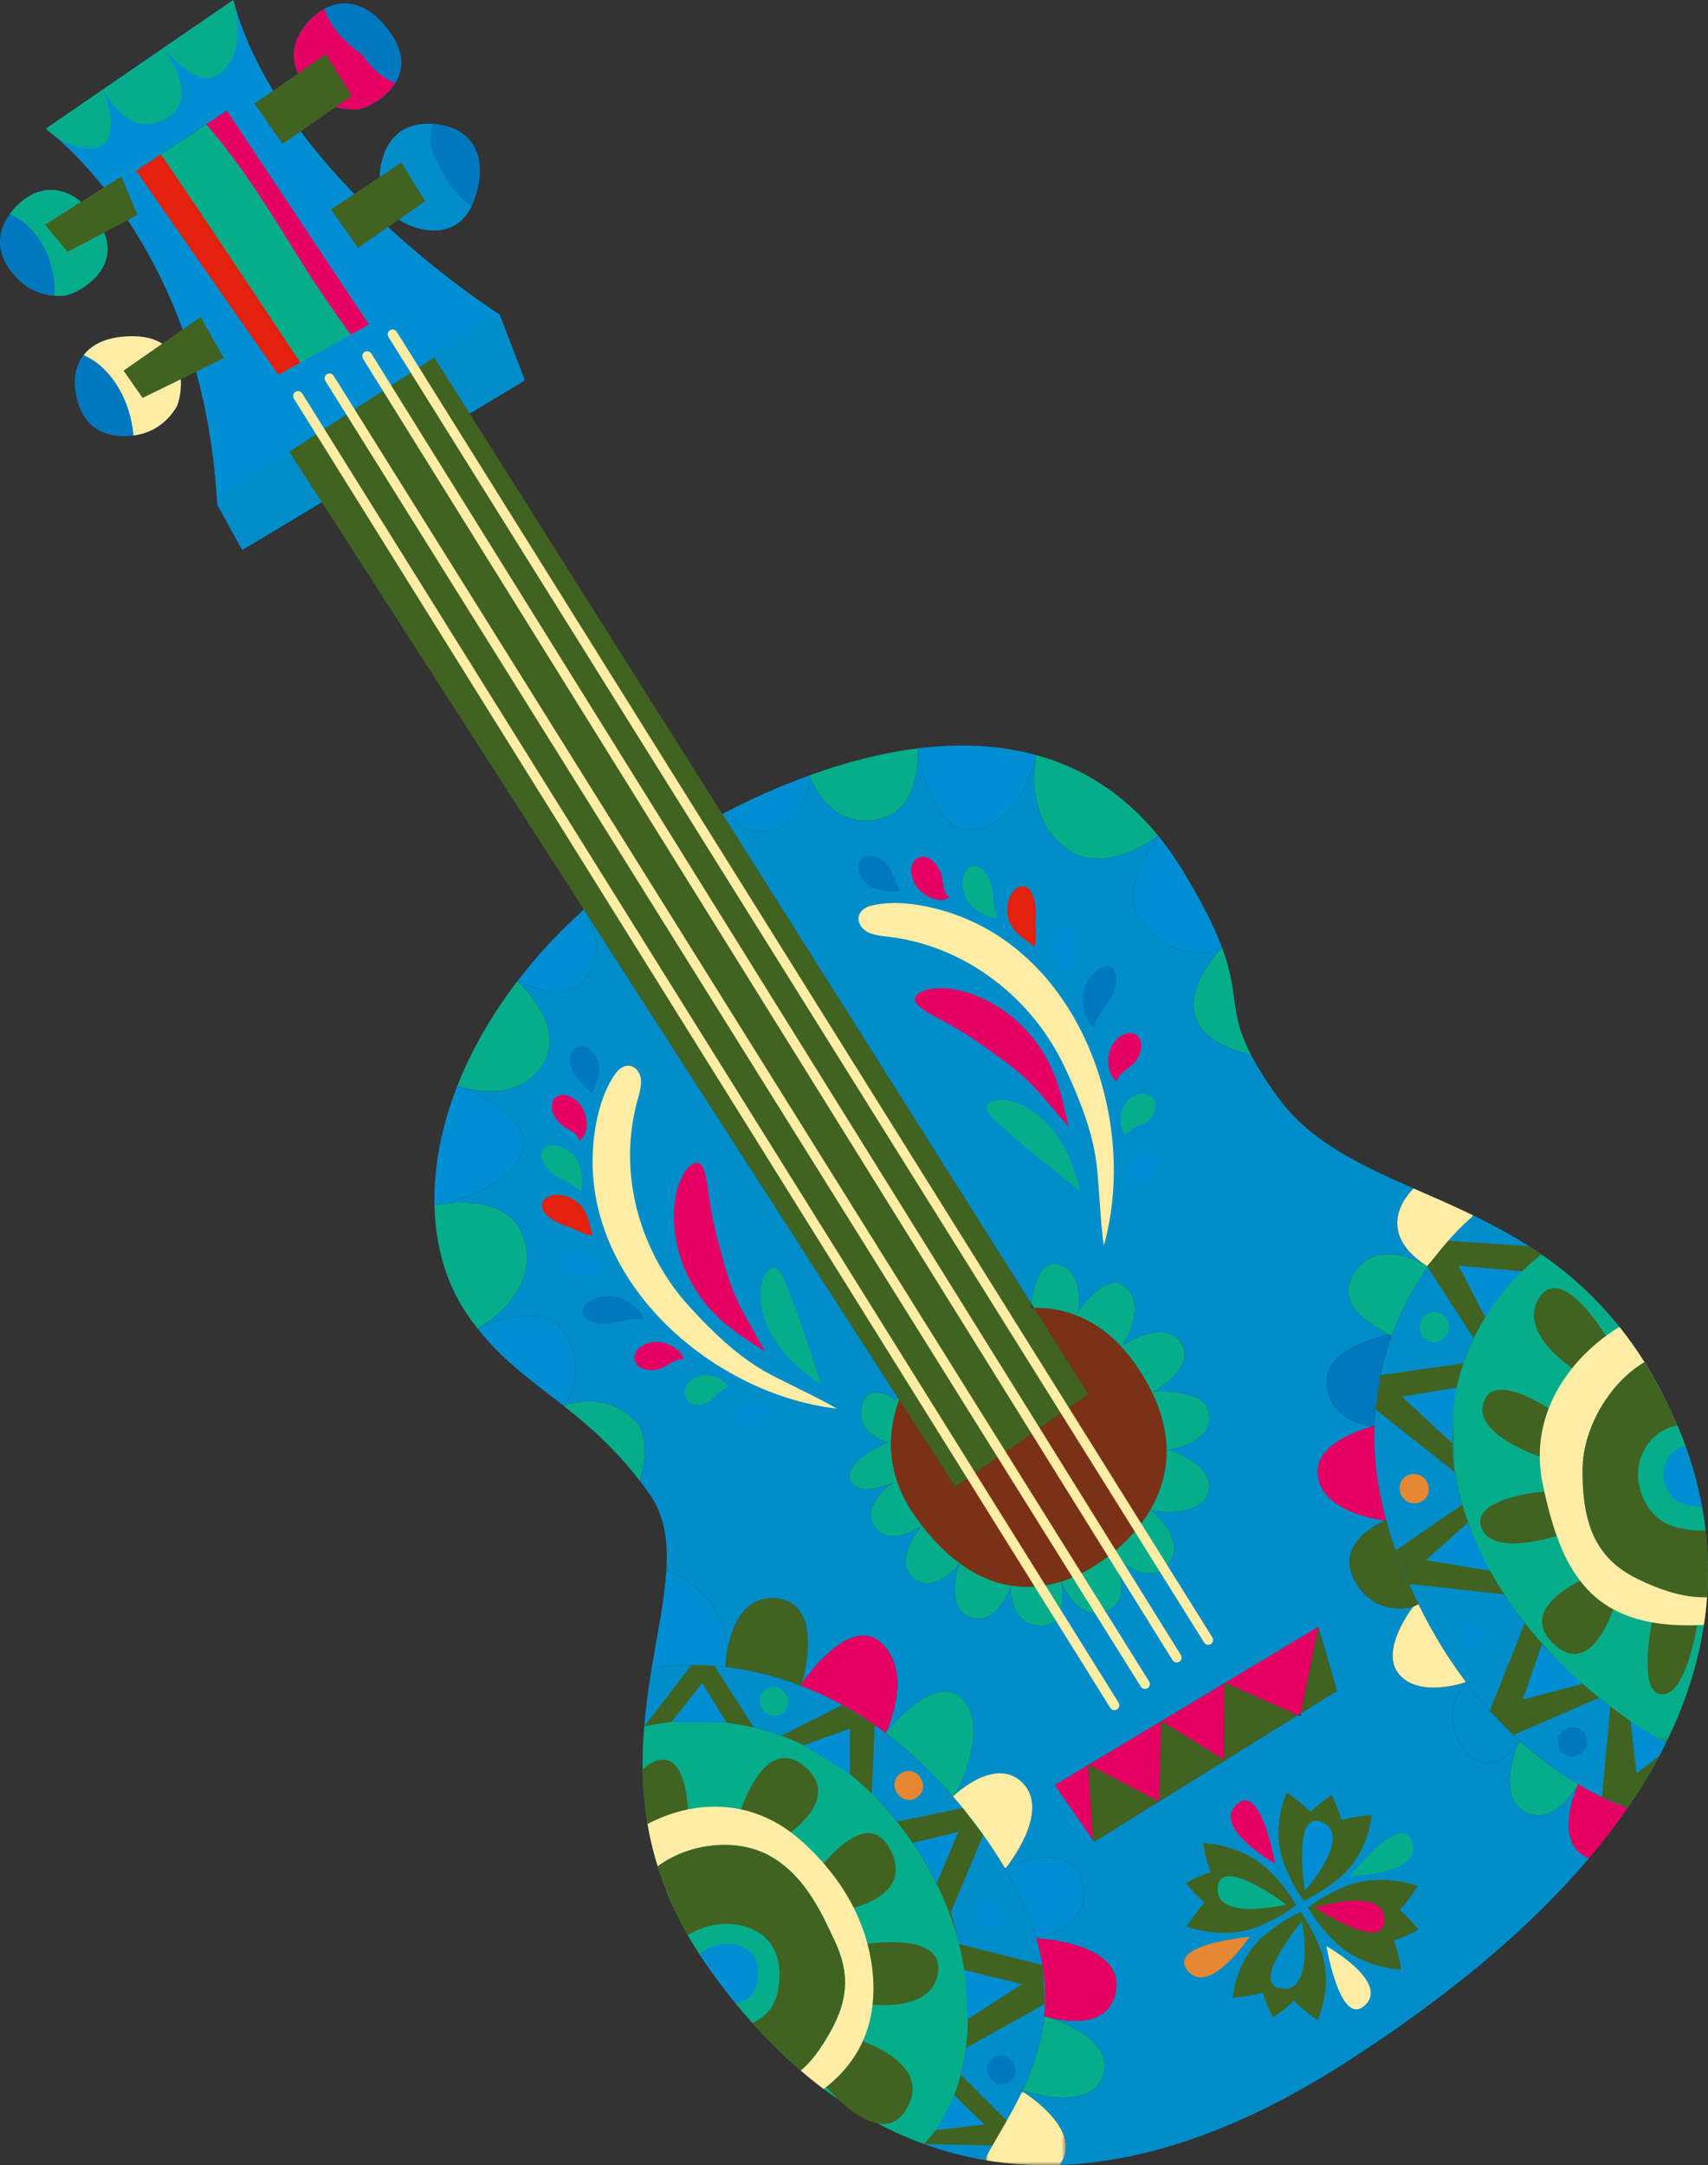 <svg xmlns="http://www.w3.org/2000/svg" xmlns:xlink="http://www.w3.org/1999/xlink" width="303" height="384" viewBox="0 0 303 384"><rect x="0" y="0" width="303" height="384" fill="#333333" stroke="none"/><defs><polygon id="a" points="0 0 14.27 0 14.27 13.136 0 13.136"/><polygon id="c" points="0 0 84.999 0 84.999 97.536 0 97.536"/><polygon id="e" points="0 0 45.452 0 45.452 86.729 0 86.729"/><polygon id="g" points="0 0 34.145 0 34.145 26.468 0 26.468"/></defs><g fill="none" fill-rule="evenodd"><path fill="#008DC9" d="M183.834,343.754 C182.714,339.917 180.931,335.787 178.293,331.333 C177.165,329.424 175.881,327.446 174.424,325.415 C172.66,322.943 170.869,320.674 169.065,318.59 C165.117,314.032 161.106,310.338 157.146,307.367 C157.087,307.438 157.052,307.481 157.037,307.501 C157.052,307.473 157.077,307.423 157.118,307.344 C151.931,303.445 146.833,300.773 142.077,298.942 C137.154,297.05 132.598,296.078 128.699,295.62 L128.691,295.625 C121.518,294.774 116.567,295.675 115.607,295.868 C115.069,299.162 114.565,302.614 114.281,306.192 C119.078,305.068 140.671,301.431 157.789,321.477 C177.079,344.07 173.562,370.964 163.878,380.227 C167.324,381.48 170.985,382.476 174.849,383.121 L174.953,382.491 C176.757,379.075 179.251,375.266 181.359,370.865 C181.192,370.751 181.09,370.685 181.055,370.67 C181.095,370.685 181.212,370.713 181.399,370.779 C183.236,366.899 184.777,362.559 185.261,357.598 C185.661,353.448 185.342,348.867 183.842,343.762 L183.834,343.754 Z"/><g transform="translate(174.849 370.864)"><mask id="b" fill="#fff"><use xlink:href="#a"/></mask><path fill="#FFEDA5" d="M0.104,11.626 L0,12.256 C4.166,12.95 8.577,13.267 13.242,13.087 L13.242,12.938 C17.258,7.344 8.341,1.183 6.512,0 C4.401,4.404 1.908,8.212 0.104,11.626" mask="url(#b)"/></g><path fill="#06AD8B" d="M83.024,233.324 C83.586,234.139 84.161,234.919 84.757,235.656 L84.835,235.593 C84.835,235.593 97.299,228.614 92.328,218.234 C89.173,211.64 78.529,213.509 77.837,213.638 C77.812,213.645 77.801,213.638 77.801,213.638 L77.067,213.666 C77.219,221.134 79.241,227.89 83.024,233.324"/><path fill="#008ED3" d="M84.836,235.593 L84.757,235.656 C89.407,241.526 94.649,245.12 100.148,249.452 L100.3,249.26 C100.3,249.26 104.323,242.357 100.041,236.236 C95.759,230.123 84.836,235.593 84.836,235.593"/><path fill="#008DC9" d="M187.115,316.587 L193.037,313.021 L193.032,312.93 L193.118,312.971 L206.025,305.234 L206.025,305.212 L206.04,305.219 L217.186,298.534 L217.181,298.374 L217.328,298.44 L233.861,288.516 L237.155,299.863 L230.795,303.821 L230.679,304.366 L230.235,304.173 L205.642,319.463 L205.64,319.514 L205.592,319.494 L194.113,326.63 L187.115,316.587 Z M188.091,383.951 C202.457,383.415 219.244,378.282 238.645,365.838 C257.649,353.655 271.77,341.505 281.857,329.6 L281.738,329.502 C275.535,326.903 279.493,317.531 279.918,316.559 C279.452,317.339 275.34,324.039 270.52,321.332 C265.541,318.542 269.056,309.772 269.254,309.291 C268.985,309.651 263.988,316.351 259.549,309.988 C254.991,303.436 260.02,298.324 260.02,298.324 C260.02,298.324 251.937,301.231 248.248,296.987 C244.562,292.743 250.701,284.946 250.701,284.946 C250.701,284.946 243.553,287.149 240.064,279.742 C237.006,273.221 245.714,269.655 245.714,269.655 C245.714,269.655 233.415,268.387 233.768,260.643 C234.008,255.416 243.193,253.054 243.553,252.96 C243.181,252.932 234.948,252.2 235.394,244.269 C235.681,239.136 245.955,236.73 246.343,236.639 C245.965,236.459 237.105,232.271 239.598,226.945 C243.393,218.862 252.262,224.01 253.164,224.555 C242.915,217.953 250.721,210.822 250.721,210.822 L250.747,210.751 C241.062,206.492 232.321,202.405 226.597,194.458 C224.451,191.488 222.958,189.075 221.899,187.006 L221.861,187.021 C202.594,182.382 216.776,168.064 216.776,168.064 C216.776,168.064 209.088,172.073 202.293,163.146 C198.304,157.907 205.412,148.163 205.412,148.163 C205.412,148.163 196.779,155.007 190.12,151.093 C181.908,146.266 183.497,135.721 183.849,133.918 C183.841,133.911 183.834,133.918 183.834,133.918 C183.39,135.851 180.34,147.519 171.565,147.104 C165.307,146.805 162.983,134.048 162.768,132.88 C162.854,133.954 163.391,144.149 155.212,145.407 C146.81,146.704 143.795,137.985 143.635,137.519 C143.625,137.912 143.415,145.352 137.176,147.132 C131.944,148.629 128.83,144.377 128.83,144.377 L128.673,144.083 C128.49,144.169 128.303,144.263 128.128,144.357 L182.947,231.205 C183.251,228.9 184.358,223.109 187.931,224.261 C192.352,225.664 191.357,232.286 191.309,232.608 C191.488,232.357 195.915,225.841 199.097,227.913 C204.087,231.162 199.11,238.63 199.11,238.63 C199.11,238.63 206.162,233.897 209.22,237.756 C212.79,242.266 204.75,246.733 204.75,246.733 C204.75,246.733 213.216,246.447 214.285,249.924 C216.049,255.702 207.745,257.07 207.393,257.128 C207.773,257.255 216.403,260.169 214.156,265.237 C212.357,269.303 204.16,267.865 204.16,267.865 C204.16,267.865 211.873,273.857 206.255,278.273 C202.749,281.023 197.179,275.647 197.179,275.647 C197.179,275.647 201.649,283.436 196.48,285.596 C196.277,285.698 196.072,285.753 195.887,285.819 C195.71,285.87 195.543,285.91 195.38,285.941 C195.231,285.969 195.094,285.996 194.952,286.004 C194.79,286.027 194.623,286.042 194.463,286.034 C194.418,286.047 194.367,286.042 194.306,286.042 C194.139,286.034 193.992,286.027 193.827,285.996 C193.784,285.996 193.738,285.989 193.698,285.984 C193.561,285.961 193.44,285.941 193.323,285.905 C193.222,285.882 193.125,285.855 193.037,285.827 C192.933,285.791 192.824,285.753 192.717,285.713 C192.616,285.667 192.512,285.624 192.416,285.576 C192.314,285.533 192.223,285.475 192.122,285.419 C191.972,285.346 191.828,285.26 191.699,285.161 C191.57,285.075 191.443,284.981 191.309,284.867 C191.22,284.796 191.141,284.73 191.055,284.659 C190.868,284.502 190.695,284.33 190.533,284.158 C190.447,284.064 190.371,283.973 190.285,283.879 C190.191,283.771 190.11,283.672 190.037,283.57 C189.953,283.469 189.867,283.37 189.793,283.264 C189.507,282.884 189.264,282.504 189.056,282.147 C188.975,282.011 188.907,281.881 188.833,281.752 C188.79,281.674 188.76,281.595 188.719,281.524 C188.668,281.423 188.62,281.322 188.585,281.238 C188.526,281.137 188.486,281.043 188.45,280.965 C188.433,280.922 188.412,280.871 188.397,280.843 C188.347,280.737 188.319,280.656 188.296,280.608 C188.296,280.608 188.291,280.615 188.296,280.615 C188.311,280.656 188.319,280.706 188.326,280.785 C188.329,280.815 188.339,280.858 188.347,280.894 C188.362,280.972 188.377,281.058 188.382,281.152 C188.433,281.58 188.499,282.195 188.509,282.899 C188.516,283.013 188.516,283.135 188.511,283.264 C188.516,283.386 188.504,283.5 188.501,283.614 C188.491,283.814 188.483,284.006 188.45,284.209 C188.448,284.3 188.425,284.401 188.42,284.502 C188.39,284.675 188.369,284.844 188.334,285.016 C188.329,285.039 188.319,285.067 188.319,285.08 C188.291,285.232 188.253,285.381 188.212,285.533 C188.139,285.784 188.048,286.047 187.939,286.278 C187.911,286.348 187.87,286.419 187.832,286.498 C187.792,286.576 187.746,286.662 187.695,286.741 C187.66,286.822 187.609,286.885 187.559,286.951 C187.513,287.022 187.46,287.101 187.394,287.164 C187.351,287.214 187.323,287.258 187.28,287.301 C187.237,287.351 187.194,287.394 187.143,287.437 C187.105,287.488 187.054,287.528 186.993,287.566 C186.935,287.622 186.872,287.68 186.801,287.723 L186.689,287.802 C186.629,287.845 186.55,287.888 186.479,287.916 C186.431,287.951 186.37,287.987 186.312,288.01 C186.264,288.037 186.205,288.053 186.147,288.073 C185.98,288.139 185.79,288.202 185.597,288.238 C185.537,288.253 185.471,288.268 185.407,288.281 C185.367,288.281 185.339,288.288 185.298,288.288 C185.111,288.319 184.913,288.331 184.695,288.331 C178.974,288.311 179.301,281.258 179.301,281.258 C179.301,281.258 177.152,288.088 172.51,286.951 C167.585,285.761 169.989,277.959 170.139,277.48 C169.88,277.771 165.362,282.998 161.927,279.762 C158.384,276.419 163.546,270.597 163.546,270.597 C163.546,270.597 158.047,274.55 155.247,270.828 C152.443,267.098 158.278,263.038 158.278,263.038 C158.278,263.038 152.009,265.789 150.821,262.423 C149.625,259.06 157.576,255.788 157.576,255.788 C157.576,255.788 151.791,254.563 152.868,249.539 C153.95,244.52 158.744,248.285 158.744,248.285 L159.319,247.921 L104.275,162.382 L104.062,162.518 C105.243,164.349 108.098,169.961 102.651,174.772 C99.471,177.586 93.316,174.694 91.844,173.934 C91.819,173.957 91.806,173.977 91.783,174.007 C93.245,175.38 100.092,182.334 96.418,188.51 C92.105,195.74 83.08,193.212 81.205,192.597 C83.33,193.407 94.563,197.961 92.642,204.21 C91.963,206.429 90.195,208.189 88.094,209.571 C87.995,209.637 87.891,209.7 87.8,209.764 C87.344,210.05 86.88,210.316 86.404,210.566 C86.201,210.68 85.993,210.782 85.788,210.88 C85.56,211.005 85.33,211.103 85.102,211.21 C84.871,211.326 84.635,211.425 84.405,211.526 C84.349,211.546 84.298,211.574 84.24,211.597 C84.012,211.691 83.797,211.784 83.576,211.868 C83.442,211.919 83.303,211.977 83.173,212.028 C82.634,212.24 82.114,212.42 81.628,212.585 C81.498,212.628 81.382,212.671 81.26,212.699 C80.743,212.871 80.259,213.015 79.836,213.144 C79.765,213.157 79.702,213.172 79.644,213.192 C79.545,213.215 79.449,213.243 79.362,213.271 C79.185,213.314 79.033,213.36 78.876,213.395 C78.64,213.451 78.433,213.501 78.275,213.544 C78.202,213.557 78.139,213.572 78.085,213.587 C78.164,213.58 78.255,213.565 78.364,213.552 C78.704,213.501 79.18,213.438 79.76,213.395 C79.986,213.372 80.224,213.352 80.47,213.337 C80.513,213.337 80.553,213.329 80.602,213.322 C80.754,213.314 80.903,213.314 81.06,213.314 C81.77,213.286 82.555,213.286 83.374,213.344 C83.551,213.36 83.726,213.372 83.903,213.387 C84.116,213.408 84.319,213.438 84.534,213.458 C84.742,213.486 84.95,213.517 85.165,213.552 C85.373,213.587 85.588,213.623 85.796,213.666 C86.019,213.709 86.219,213.767 86.432,213.815 C86.584,213.858 86.733,213.896 86.878,213.945 C87.042,213.995 87.207,214.053 87.367,214.102 C87.537,214.16 87.694,214.218 87.866,214.274 C88.023,214.347 88.185,214.41 88.337,214.474 C88.403,214.512 88.461,214.532 88.52,214.56 C88.58,214.59 88.646,214.618 88.707,214.646 C88.717,214.654 88.722,214.654 88.735,214.661 C88.765,214.669 88.783,214.689 88.811,214.697 C88.854,214.717 88.905,214.747 88.948,214.775 C89.034,214.826 89.118,214.869 89.209,214.919 C89.406,215.033 89.589,215.155 89.771,215.284 C89.901,215.355 90.022,215.449 90.144,215.542 C90.293,215.656 90.438,215.778 90.577,215.899 C90.714,216.021 90.846,216.158 90.983,216.287 C91.089,216.393 91.188,216.507 91.282,216.629 C91.34,216.687 91.39,216.75 91.441,216.809 C91.783,217.247 92.077,217.71 92.328,218.234 C97.299,228.614 84.836,235.593 84.836,235.593 C84.836,235.593 95.759,230.123 100.043,236.236 C104.323,242.357 100.307,249.26 100.307,249.26 C100.307,249.26 107.303,246.416 112.71,252.071 C115.837,255.343 113.592,262.367 113.592,262.367 L113.399,262.509 C114.025,263.312 114.651,264.155 115.272,265.052 C117.935,268.845 118.53,273.418 118.201,278.668 L118.307,278.673 C118.307,278.673 129.443,282.074 128.802,294.287 C129.2,290.871 130.882,282.689 137.838,283.492 C146.377,284.487 142.421,297.911 142.226,298.569 C142.525,298.131 150.841,285.961 156.494,291.524 C161.802,296.756 157.761,305.956 157.117,307.344 C157.125,307.344 157.138,307.359 157.145,307.367 C158.184,306.07 166.143,296.427 170.787,301.395 C175.769,306.716 169.444,318.256 169.444,318.256 C169.444,318.256 176.851,311.203 181.596,316.394 C186.355,321.575 178.48,331.226 178.48,331.226 C178.48,331.226 189.92,325.837 191.957,333.898 C193.941,341.685 184.457,343.632 183.834,343.753 L183.841,343.761 C184.731,343.804 199.037,344.627 197.995,352.817 C197.988,352.946 197.96,353.082 197.932,353.204 C197.831,353.819 197.676,354.341 197.466,354.822 C197.415,354.936 197.359,355.058 197.301,355.172 C197.25,355.286 197.187,355.387 197.129,355.481 C197.096,355.551 197.05,355.615 196.999,355.681 C196.885,355.868 196.764,356.025 196.635,356.174 C196.556,356.276 196.47,356.374 196.376,356.461 C196.287,356.562 196.204,356.648 196.105,356.726 C196.047,356.782 195.973,356.84 195.905,356.891 C195.804,356.982 195.705,357.056 195.596,357.127 C195.454,357.228 195.294,357.334 195.135,357.42 C194.98,357.506 194.815,357.585 194.651,357.663 C194.129,357.899 193.576,358.079 193.004,358.185 C192.885,358.215 192.766,358.228 192.651,358.251 C192.545,358.271 192.441,358.286 192.33,358.302 C191.917,358.357 191.499,358.388 191.081,358.4 C190.89,358.408 190.703,358.408 190.526,358.4 C189.487,358.393 188.499,358.271 187.678,358.137 C187.581,358.114 187.503,358.099 187.407,358.086 C187.151,358.036 186.923,357.985 186.707,357.934 C186.553,357.907 186.416,357.879 186.299,357.843 C186.264,357.828 186.233,357.82 186.19,357.82 C186.178,357.813 186.152,357.813 186.135,357.813 C186.515,357.942 187.054,358.137 187.703,358.388 C187.802,358.423 187.888,358.466 187.989,358.502 C188.605,358.76 189.299,359.074 190.019,359.446 C190.13,359.502 190.252,359.568 190.369,359.631 C190.817,359.882 191.291,360.148 191.734,360.441 C191.957,360.586 192.18,360.735 192.401,360.892 C192.626,361.049 192.839,361.209 193.047,361.378 C193.224,361.523 193.412,361.68 193.584,361.837 C193.731,361.981 193.88,362.123 194.025,362.26 C194.157,362.394 194.278,362.531 194.4,362.675 C194.461,362.738 194.521,362.812 194.58,362.875 C194.706,363.032 194.823,363.191 194.937,363.348 C195.228,363.761 195.474,364.207 195.646,364.67 C195.682,364.772 195.717,364.858 195.74,364.951 C195.801,365.144 195.854,365.339 195.887,365.524 C195.918,365.688 195.943,365.853 195.953,366.025 C195.961,366.154 195.976,366.288 195.976,366.425 C195.976,366.633 195.961,366.841 195.935,367.056 C195.925,367.17 195.905,367.279 195.882,367.385 C195.839,367.608 195.786,367.828 195.717,368.043 C193.741,374.23 183.441,371.401 181.399,370.778 C181.384,370.801 181.374,370.829 181.361,370.864 C183.19,372.044 192.107,378.208 188.091,383.799 L188.091,383.951 Z"/><path fill="#008ED3" d="M115.607,295.869 C116.568,295.677 121.516,294.775 128.689,295.626 C128.694,295.426 128.727,294.937 128.801,294.289 C129.442,282.076 118.308,278.675 118.308,278.675 L118.199,278.667 C117.865,283.793 116.656,289.556 115.607,295.869"/><path fill="#416321" d="M128.802,294.288 C128.786,294.716 128.751,295.161 128.698,295.62 C132.597,296.078 137.153,297.05 142.079,298.942 L142.216,298.583 C142.216,298.583 142.226,298.583 142.226,298.57 C142.423,297.909 146.376,284.488 137.837,283.492 C130.882,282.69 129.199,290.872 128.802,294.288"/><path fill="#06AD8B" d="M100.301,249.259 L100.146,249.451 C104.466,252.86 108.936,256.719 113.398,262.51 L113.588,262.366 C113.588,262.366 115.838,255.344 112.711,252.072 C107.302,246.418 100.301,249.259 100.301,249.259"/><path fill="#008ED3" d="M77.067,213.666 L77.802,213.638 C77.802,213.638 77.812,213.643 77.838,213.638 C78.585,213.479 90.598,210.896 92.643,204.208 C94.563,197.961 83.331,193.407 81.205,192.597 C81.18,192.59 81.149,192.584 81.132,192.569 C78.261,199.878 76.936,207.044 77.067,213.666"/><path fill="#E50063" d="M142.215,298.583 L142.078,298.94 C146.834,300.773 151.932,303.443 157.116,307.345 C157.762,305.955 161.801,296.757 156.493,291.523 C150.842,285.962 142.526,298.132 142.225,298.568 C142.225,298.583 142.215,298.583 142.215,298.583"/><path fill="#06AD8B" d="M181.399,370.778 C183.442,371.401 193.742,374.23 195.718,368.043 C197.702,361.801 187.709,358.314 185.841,357.714 L185.834,357.714 C185.798,357.706 185.763,357.699 185.737,357.686 C185.732,357.678 185.714,357.678 185.704,357.671 C185.676,357.663 185.638,357.656 185.616,357.656 C185.598,357.643 185.575,357.643 185.565,357.635 C185.557,357.635 185.547,357.628 185.547,357.628 L185.261,357.6 C184.777,362.561 183.236,366.899 181.399,370.778"/><path fill="#E50063" d="M185.26,357.599 L185.546,357.629 C185.546,357.629 185.556,357.634 185.564,357.634 C185.574,357.642 185.597,357.642 185.615,357.657 C185.635,357.65 185.665,357.662 185.703,357.67 C185.716,357.677 185.734,357.677 185.736,357.685 C185.762,357.7 185.797,357.708 185.833,357.713 L185.84,357.713 C187.621,358.214 197.022,360.455 197.995,352.818 C199.039,344.626 184.73,343.805 183.841,343.762 C185.343,348.865 185.66,353.446 185.26,357.599"/><path fill="#06AD8B" d="M157.145 307.367C161.106 310.337 165.117 314.032 169.064 318.592L169.444 318.256C169.444 318.256 175.769 306.716 170.787 301.395 166.143 296.427 158.184 306.07 157.145 307.367M81.133 192.569C81.15 192.584 81.178 192.592 81.204 192.599 83.081 193.214 92.107 195.742 96.419 188.509 100.093 182.333 93.244 175.382 91.785 174.007 87.1 180.12 83.568 186.39 81.133 192.569"/><path fill="#FFEDA5" d="M169.444,318.255 L169.064,318.592 C170.871,320.674 172.66,322.943 174.423,325.414 C175.88,327.445 177.167,329.423 178.295,331.335 L178.48,331.226 C178.48,331.226 186.355,321.575 181.596,316.394 C176.85,311.203 169.444,318.255 169.444,318.255"/><path fill="#008ED3" d="M178.294,331.334 C180.929,335.786 182.713,339.916 183.835,343.755 C184.459,343.634 193.943,341.684 191.956,333.897 C189.919,325.837 178.479,331.225 178.479,331.225 L178.294,331.334 Z"/><path fill="#0078C0" d="M13.267,68.165 C13.371,71.135 14.775,77.248 21.773,77.35 C27.552,77.421 30.099,74.05 31.186,72.397 C32.453,70.434 33.95,59.76 23.739,59.631 C16.272,59.545 13.11,63.412 13.267,68.165"/><polygon fill="#416321" points="193.891 326.308 194.114 326.632 205.592 319.493 193.118 312.973 193.035 313.021"/><polygon fill="#E50063" points="187.115 316.587 193.891 326.308 193.037 313.021"/><path fill="#06AD8B" d="M158.277,263.039 C158.277,263.039 152.442,267.099 155.247,270.829 C158.049,274.551 163.545,270.598 163.545,270.598 L163.593,270.571 C163.134,269.983 162.683,269.368 162.237,268.725 C160.839,266.719 159.838,264.716 159.172,262.738 L158.277,263.039 Z"/><path fill="#06AD8B" d="M163.546 270.599C163.546 270.599 158.384 276.42 161.927 279.763 165.362 282.997 169.88 277.773 170.139 277.479L170.146 277.479 170.146 277.464 170.293 277.256C168.015 275.595 165.77 273.392 163.591 270.571L163.546 270.599ZM150.82 262.424C152.009 265.789 158.277 263.039 158.277 263.039L159.172 262.74C158.353 260.327 158.016 257.942 158.062 255.665L157.576 255.787C157.576 255.787 149.624 259.058 150.82 262.424"/><path fill="#0078C0" d="M1.666,47.698 C4.963,52.439 9.184,52.55 11.158,52.467 C13.504,52.365 23.062,47.369 17.224,38.992 C12.954,32.864 7.965,32.558 4.185,35.45 C1.831,37.253 -2.337,41.963 1.666,47.698"/><path fill="#06AD8B" d="M170.139,277.479 C169.99,277.958 167.585,285.762 172.511,286.95 C177.15,288.089 179.301,281.257 179.301,281.257 L179.306,281.179 C176.314,280.693 173.276,279.447 170.294,277.256 L170.147,277.464 L170.147,277.479 L170.139,277.479 Z"/><g transform="translate(8.107)"><mask id="d" fill="#fff"><use xlink:href="#c"/></mask><path fill="#008ED3" d="M16.052,30.288 L32.126,19.607 L55.189,54.449 L39.188,63.489 L16.052,30.288 Z M34.87,97.536 L48.986,89.061 L43.234,80.119 L68.935,63.418 L75.196,73.333 L84.999,67.45 L80.519,55.773 C80.519,55.773 41.709,31.304 33.271,-0.001 L-2.2504717e-15,22.843 C-2.2504717e-15,22.843 27.943,42.808 30.421,89.468 L34.87,97.536 Z" mask="url(#d)"/></g><path fill="#008DC9" d="M88.589,55.752 C88.609,55.767 88.625,55.772 88.625,55.772 L93.104,67.449 L83.304,73.334 L77.043,63.42 L51.342,80.12 L57.094,89.062 L42.976,97.538 L38.526,89.47 C38.453,88.074 75.388,64.169 88.589,55.752"/><path fill="#7B3115" d="M162.238,268.724 C162.682,269.367 163.133,269.982 163.592,270.57 C165.771,273.391 168.016,275.596 170.293,277.258 C173.276,279.448 176.314,280.694 179.306,281.18 C182.367,281.689 185.382,281.395 188.253,280.491 C190.029,279.942 191.757,279.147 193.407,278.167 C194.659,277.422 195.91,276.569 197.144,275.589 C199.795,273.492 202.257,270.871 204.051,267.807 C205.845,264.735 206.978,261.2 206.958,257.263 C206.927,254.077 206.162,250.625 204.368,246.926 C203.598,245.33 202.637,243.697 201.467,242.015 C200.643,240.833 199.779,239.767 198.905,238.815 C196.351,236.08 193.604,234.289 190.815,233.231 C188.339,232.286 185.833,231.906 183.398,231.927 L193.082,247.262 L169.472,263.684 L159.527,248.235 C158.658,250.527 158.113,253.031 158.063,255.665 C158.015,257.941 158.352,260.327 159.173,262.74 C159.839,264.715 160.837,266.718 162.238,268.724"/><polygon fill="#E50063" points="193.118 312.971 205.592 319.492 205.642 319.464 206.025 305.233"/><path fill="#06AD8B" d="M152.869,249.538 C151.792,254.562 157.574,255.788 157.574,255.788 L158.063,255.666 C158.111,253.03 158.656,250.526 159.528,248.234 L159.32,247.92 L158.742,248.285 C158.742,248.285 153.951,244.522 152.869,249.538"/><path fill="#008ED3" d="M104.061,162.517 L104.276,162.381 L103.575,161.287 C99.069,165.359 95.165,169.605 91.846,173.935 C93.318,174.693 99.47,177.587 102.65,174.771 C108.097,169.962 105.242,164.351 104.061,162.517"/><polygon fill="#416321" points="206.025 305.233 205.643 319.465 230.236 304.175 217.329 298.439 217.184 298.533 217.121 312.07 206.041 305.218"/><path fill="#06AD8B" d="M179.3,281.258 C179.3,281.258 178.973,288.311 184.695,288.331 C189.727,288.354 188.366,280.957 188.285,280.58 C188.29,280.564 188.283,280.557 188.283,280.557 L188.255,280.491 C185.381,281.395 182.366,281.689 179.308,281.18 L179.3,281.258 Z"/><path fill="#06AD8B" d="M188.286,280.578 C188.423,280.915 191.152,287.846 196.481,285.597 C201.65,283.435 197.18,275.645 197.18,275.645 L197.144,275.59 C195.91,276.57 194.659,277.421 193.407,278.168 C191.758,279.148 190.03,279.94 188.253,280.492 L188.284,280.556 C188.284,280.556 188.289,280.563 188.286,280.578"/><polygon fill="#E50063" points="206.039 305.219 217.12 312.069 217.186 298.534"/><path fill="#06AD8B" d="M197.143,275.589 L197.179,275.645 C197.179,275.645 202.748,281.023 206.255,278.273 C211.875,273.857 204.159,267.865 204.159,267.865 L204.053,267.807 C202.259,270.871 199.794,273.492 197.143,275.589"/><polygon fill="#E50063" points="217.329 298.439 230.236 304.175 230.796 303.823 233.859 288.517"/><path fill="#06AD8B" d="M204.052,267.807 L204.158,267.865 C204.158,267.865 212.357,269.304 214.154,265.237 C216.404,260.17 207.774,257.255 207.394,257.126 L207.378,257.118 L206.955,257.263 C206.978,261.2 205.846,264.735 204.052,267.807"/><polygon fill="#416321" points="233.86 288.517 230.794 303.823 237.157 299.865"/><path fill="#06AD8B" d="M182.947 231.205 183.398 231.927C185.833 231.906 188.341 232.286 190.814 233.231L191.306 232.616 191.308 232.608C191.356 232.294 192.352 225.664 187.93 224.261 184.358 223.109 183.251 228.901 182.947 231.205M206.957 257.262 207.38 257.12 207.392 257.128C207.745 257.07 216.05 255.702 214.284 249.924 213.218 246.447 204.75 246.733 204.75 246.733L204.367 246.925C206.161 250.625 206.929 254.077 206.957 257.262"/><path fill="#008ED3" d="M128.673,144.076 L128.83,144.377 C128.83,144.377 131.944,148.637 137.176,147.132 C143.414,145.35 143.625,137.912 143.637,137.52 C143.642,137.505 143.637,137.497 143.637,137.497 C138.157,139.472 133.081,141.792 128.673,144.076"/><path fill="#06AD8B" d="M191.305,232.615 L190.814,233.23 C193.606,234.289 196.353,236.079 198.907,238.814 L199.109,238.629 C199.109,238.629 204.088,231.161 199.099,227.912 C195.914,225.843 191.488,232.356 191.308,232.607 L191.305,232.615 Z"/><path fill="#06AD8B" d="M204.367,246.926 L204.75,246.733 C204.75,246.733 212.79,242.264 209.22,237.754 C206.161,233.897 199.11,238.63 199.11,238.63 L198.904,238.815 C199.779,239.767 200.643,240.833 201.466,242.015 C202.637,243.697 203.597,245.33 204.367,246.926"/><path fill="#FFEDA5" d="M250.701,284.946 C250.701,284.946 244.561,292.743 248.248,296.987 C251.937,301.231 260.02,298.324 260.02,298.324 L260.068,298.288 C257.109,294.366 254.238,289.797 251.638,284.487 L250.701,284.946 Z"/><path fill="#0078C0" d="M67.938,27.875 C66.218,33.388 68.726,36.787 70.001,38.298 C71.524,40.074 81.332,44.548 84.37,34.799 C86.582,27.675 83.775,23.538 79.163,22.342 C76.282,21.59 70.016,21.198 67.938,27.875"/><path fill="#416321" d="M240.064,279.741 C243.553,287.151 250.7,284.945 250.7,284.945 L251.638,284.487 C250.204,281.544 248.846,278.366 247.599,274.96 C246.94,273.139 246.375,271.359 245.909,269.604 L245.716,269.655 C245.716,269.655 237.005,273.225 240.064,279.741"/><path fill="#0078C0" d="M53.784,14.625 C57.086,19.363 61.305,19.477 63.279,19.394 C65.625,19.292 75.18,14.296 69.34,5.912 C65.078,-0.201 60.081,-0.531 56.306,2.377 C53.949,4.18 49.789,8.89 53.784,14.625"/><path fill="#FFEDA5" d="M14.836,62.975 C16.445,60.906 19.341,59.574 23.74,59.632 C33.951,59.759 32.456,70.433 31.184,72.395 C30.226,73.856 28.126,76.65 23.679,77.235 C23.185,71.251 19.975,65.267 14.836,62.975"/><path fill="#06AD8B" d="M1.731,37.962 C2.52,36.873 3.444,36.015 4.184,35.45 C7.967,32.558 12.956,32.865 17.226,38.993 C23.064,47.37 13.504,52.366 11.157,52.467 C10.752,52.488 10.245,52.488 9.675,52.452 C10.04,46.501 6.911,40.231 1.731,37.962"/><path fill="#008DC9" d="M67.938,27.875 C69.55,22.699 73.68,21.778 76.799,21.978 C76.791,21.998 76.784,22.021 76.784,22.041 C75.96,24.675 76.513,27.025 77.823,29.137 C78.986,32.071 81.025,34.685 83.633,36.645 C79.994,43.925 71.42,39.952 70.001,38.298 C68.726,36.787 66.218,33.388 67.938,27.875"/><path fill="#E50063" d="M56.306,2.376 C56.701,2.067 57.114,1.811 57.535,1.576 C58.49,4.711 61.155,7.494 64.3,9.743 C65.84,12.006 67.723,13.815 70.115,14.746 C68.275,17.697 64.614,19.335 63.279,19.393 C61.305,19.479 57.086,19.363 53.784,14.625 C49.789,8.892 53.949,4.182 56.306,2.376"/><path fill="#06AD8B" d="M269.252,309.292 C269.055,309.773 265.543,318.542 270.519,321.333 C275.341,324.04 279.453,317.339 279.917,316.559 C279.922,316.537 279.932,316.514 279.94,316.514 C279.955,316.494 279.955,316.481 279.955,316.481 L279.978,316.443 C276.98,314.66 273.42,312.184 269.668,308.818 L269.26,309.271 C269.26,309.271 269.252,309.276 269.252,309.292"/><path fill="#008DC9" d="M260.02,298.324 C260.02,298.324 254.99,303.435 259.551,309.986 C263.987,316.35 268.984,309.649 269.253,309.292 C269.253,309.277 269.26,309.272 269.26,309.272 L269.668,308.818 C266.526,305.977 263.245,302.513 260.07,298.289 L260.02,298.324 Z"/><path fill="#06AD8B" d="M143.636,137.519 C143.793,137.984 146.809,146.703 155.211,145.407 C163.392,144.148 162.855,133.953 162.769,132.879 C162.764,132.859 162.764,132.829 162.769,132.816 C162.769,132.801 162.761,132.793 162.761,132.793 L162.746,132.73 C156.143,133.561 149.654,135.32 143.636,137.498 C143.636,137.498 143.644,137.503 143.636,137.519"/><path fill="#E50063" d="M233.767 260.642C233.415 268.386 245.714 269.654 245.714 269.654L245.909 269.604C244.265 263.605 243.68 258.056 243.816 252.974L243.563 252.961 243.553 252.961C243.193 253.053 234.008 255.415 233.767 260.642M279.918 316.558C279.492 317.531 275.535 326.903 281.737 329.501L281.856 329.602C284.403 326.602 286.686 323.616 288.728 320.661L288.5 320.496C288.5 320.496 285.039 319.466 279.979 316.444L279.954 316.48C279.954 316.48 279.954 316.495 279.938 316.515 279.933 316.515 279.921 316.536 279.918 316.558"/><path fill="#008DC9" d="M260.069,298.289 C260.865,299.348 261.661,300.358 262.469,301.315 C263.075,302.032 263.673,302.734 264.278,303.407 C265.679,304.967 267.088,306.408 268.472,307.702 C268.872,308.089 269.277,308.454 269.668,308.819 C273.42,312.184 276.983,314.661 279.978,316.443 C281.566,317.388 282.99,318.133 284.201,318.72 C286.624,319.895 288.192,320.396 288.461,320.482 L288.499,320.495 L288.729,320.66 C288.785,320.574 288.843,320.488 288.894,320.417 C291.509,316.608 293.721,312.82 295.558,309.077 L295.512,309.049 C295.512,309.049 291.301,306.909 285.674,302.627 L285.554,302.541 C284.954,302.075 284.338,301.596 283.715,301.088 C282.755,300.323 281.782,299.507 280.786,298.634 C277.408,295.668 273.831,292.055 270.514,287.816 C269.262,286.233 268.048,284.551 266.896,282.769 C265.048,279.948 263.351,276.884 261.904,273.592 C260.88,271.272 260.062,269.018 259.426,266.833 C258.851,264.893 258.423,263.004 258.124,261.178 L258.113,261.115 C256.887,253.627 257.781,247.169 259.611,241.793 L259.626,241.778 C260.156,240.211 260.771,238.727 261.445,237.347 C265.983,227.962 272.878,222.973 272.878,222.973 L273.286,222.35 C272.619,221.892 271.953,221.449 271.279,221.026 L271.271,221.031 C267.977,218.922 264.633,217.131 261.301,215.521 L261.167,215.814 C261.167,215.814 259.36,217.26 256.925,220.043 L256.91,220.051 C256.385,220.659 255.835,221.32 255.263,222.041 L255.182,222.143 C254.571,222.907 253.948,223.746 253.314,224.647 C253.302,224.67 253.279,224.69 253.264,224.713 C251.024,227.934 248.703,231.986 246.919,236.84 C246.108,239.028 245.422,241.37 244.9,243.875 C244.487,245.794 244.175,247.813 244,249.925 L243.992,249.947 C243.911,250.935 243.846,251.943 243.818,252.974 C243.681,258.056 244.264,263.604 245.908,269.603 C246.374,271.358 246.939,273.141 247.598,274.959 C248.351,277.005 249.139,278.953 249.962,280.844 L249.995,280.915 C250.535,282.138 251.077,283.341 251.64,284.488 C254.239,289.798 257.107,294.367 260.069,298.289"/><path fill="#0078C0" d="M235.393,244.269 C234.95,252.201 243.18,252.93 243.552,252.96 L243.562,252.96 L243.816,252.976 C243.985,246.903 245.204,241.507 246.92,236.84 L246.352,236.637 L246.342,236.637 C245.954,236.731 235.68,239.136 235.393,244.269"/><path fill="#008ED3" d="M162.768,132.88 C162.983,134.047 165.307,146.805 171.568,147.104 C180.34,147.519 183.391,135.85 183.834,133.918 C177.005,132.029 169.817,131.849 162.748,132.73 L162.76,132.793 C162.76,132.793 162.768,132.801 162.768,132.816 C162.766,132.829 162.766,132.859 162.768,132.88"/><path fill="#06AD8B" d="M239.598 226.946C237.105 232.271 245.966 236.46 246.341 236.639L246.353 236.639 246.919 236.839C248.712 231.957 251.056 227.875 253.314 224.646L253.24 224.598C253.24 224.598 253.215 224.583 253.164 224.555 252.262 224.011 243.394 218.863 239.598 226.946M183.849 133.918C183.499 135.721 181.908 146.266 190.12 151.093 196.779 155.007 205.414 148.163 205.414 148.163L205.416 148.155C199.16 140.505 191.736 136.081 183.849 133.918"/><path fill="#008ED3" d="M205.413,148.164 C205.413,148.164 198.303,157.905 202.294,163.147 C209.087,172.074 216.777,168.065 216.777,168.065 L216.797,168.065 C215.52,164.614 213.379,160.212 209.667,154.147 C208.322,151.965 206.908,149.967 205.415,148.156 L205.413,148.164 Z"/><path fill="#06AD8B" d="M216.777,168.065 C216.777,168.065 202.595,182.383 221.862,187.022 L221.898,187.007 C217.915,179.326 219.992,176.642 216.797,168.065 L216.777,168.065 Z"/><path fill="#FFEDA5" d="M250.722,210.823 C250.722,210.823 242.915,217.954 253.165,224.554 C253.215,224.584 253.241,224.597 253.241,224.597 L253.314,224.647 C257.356,218.871 261.166,215.815 261.166,215.815 L261.301,215.521 C257.736,213.794 254.181,212.262 250.742,210.753 L250.722,210.823 Z"/><polygon fill="#416321" points="114.282 306.192 122.674 295.268 126.739 295.433 133.747 306.385 138.587 307.838 149.434 302.369 155.175 305.942 154.646 318.104 159.108 323.073 170.794 320.652 174.422 325.415 168.693 339.1 170.11 344.785 184.93 348.5 185.394 355.372 171.331 363.24 170.419 367.923 178.598 376.077 176.041 380.521 163.879 380.227"/><path fill="#06AD8B" d="M125.578,348.779 C127.005,350.805 128.621,352.975 130.436,355.201 C130.464,355.229 130.484,355.257 130.512,355.295 C131.444,356.424 132.42,357.584 133.458,358.736 C136,361.588 138.858,364.472 142.056,367.207 C143.353,368.336 144.706,369.433 146.122,370.484 C146.971,371.137 147.84,371.76 148.742,372.36 C148.747,372.375 148.75,372.383 148.765,372.383 C150.932,373.879 153.242,375.295 155.667,376.584 C155.67,376.584 155.67,376.584 155.685,376.591 C158.267,377.951 161.006,379.182 163.879,380.228 C173.564,370.965 177.08,344.069 157.791,321.476 C140.67,301.432 119.079,305.069 114.283,306.193 C114.082,308.655 113.968,311.174 114.004,313.76 C114.05,316.915 114.311,320.159 114.87,323.494 C114.974,324.054 115.078,324.626 115.19,325.206 C115.58,327.11 116.066,329.042 116.675,330.997 C117.105,332.372 117.592,333.76 118.144,335.158 C118.517,336.107 118.925,337.062 119.368,338.019 C120.148,339.731 121.04,341.463 122.036,343.211 C122.685,344.348 123.394,345.492 124.142,346.647 C124.182,346.703 124.21,346.761 124.253,346.819 C124.679,347.47 125.122,348.113 125.578,348.779"/><polygon fill="#008ED3" points="119.117 305.419 124.555 298.503 128.908 305.528"/><polygon fill="#008ED3" points="142.59 309.521 150.757 306.586 150.784 314.689"/><path fill="#008ED3" d="M161.902 326.846 170.025 324.87 166.136 334.06C166.136 334.06 164.273 330.074 161.902 326.846M171.081 349.402 181.282 351.894 171.565 358.164C171.565 358.164 171.385 351.127 171.081 349.402M169.265 371.609 174.662 376.792 165.989 377.787C165.989 377.787 168.702 373.204 169.265 371.609"/><path fill="#06AD8B" d="M135.85,299.657 C138.559,297.768 141.491,301.976 138.779,303.858 C136.071,305.742 133.139,301.538 135.85,299.657"/><path fill="#E68831" d="M159.753,314.539 C162.467,312.658 165.398,316.859 162.682,318.748 C159.981,320.632 157.044,316.429 159.753,314.539"/><path fill="#008ED3" d="M174.236,337.197 C176.945,335.315 179.874,339.516 177.165,341.4 C174.462,343.289 171.525,339.081 174.236,337.197"/><path fill="#0078C0" d="M176.163,364.987 C178.872,363.11 181.801,367.306 179.092,369.195 C176.386,371.079 173.447,366.876 176.163,364.987"/><path fill="#70C5C4" d="M143.027,366.312 C144.102,365.23 145.057,363.992 145.913,362.64 C145.964,362.559 146.015,362.488 146.063,362.409 C144.117,361.135 141.244,359.596 140.291,360.756 C139.364,361.888 141.373,364.509 143.027,366.312 M148.262,358.444 C149.015,356.841 149.56,355.187 149.783,353.44 C147.325,352.789 142.029,351.563 142.26,353.047 C142.49,354.501 146.38,357.213 148.262,358.444 M141.416,346.332 C142.5,348.342 147.011,347.327 149.086,346.739 C148.815,345.916 148.47,345.065 148.054,344.184 C147.773,343.581 147.464,342.918 147.127,342.206 C144.649,342.923 140.395,344.45 141.416,346.332 M137.58,340.117 C139.31,341.677 142.926,339.016 144.667,337.532 C143.937,336.301 143.106,335.086 142.161,333.918 C139.954,335.415 135.836,338.55 137.58,340.117 M134.818,335.635 C136.32,336.25 138.644,333.647 140.108,331.728 C138.852,330.568 137.42,329.53 135.801,328.75 C134.615,331.477 133.396,335.058 134.818,335.635 M130.348,333.731 C132.477,334.298 132.684,330.454 132.563,327.633 C131.004,327.268 129.317,327.109 127.447,327.225 C127.495,329.221 127.903,333.08 130.348,333.731 M118.703,329.694 C120.319,331.677 123.573,335.372 124.797,334.604 C126.157,333.776 123.702,329.588 122.714,328.025 C121.259,328.441 119.927,329.008 118.703,329.694 M119.367,338.021 C119.737,337.484 119.103,336.352 118.143,335.156 C118.515,336.109 118.923,337.061 119.367,338.021"/><path fill="#416321" d="M115.189,325.206 L122.093,321.8 C122.093,321.8 122.091,321.455 122.048,320.896 C121.893,318.011 120.905,309.363 115.191,312.886 C114.745,313.164 114.355,313.458 114.003,313.759 C114.051,316.917 114.312,320.159 114.869,323.494 C114.973,324.053 115.077,324.626 115.189,325.206 L115.189,325.206 Z M145.906,369.346 C145.906,369.346 146.149,369.64 146.572,370.134 C147.077,370.691 147.827,371.501 148.744,372.36 C148.746,372.375 148.752,372.383 148.764,372.383 C150.642,374.15 153.206,376.125 155.666,376.584 C155.669,376.584 155.669,376.584 155.684,376.591 C157.64,376.948 159.523,376.333 160.924,373.856 C164.702,367.176 156.508,363.319 153.044,362.023 C152.165,361.701 151.592,361.537 151.592,361.537 L145.906,369.346 Z M153.528,355.401 C153.528,355.401 154.009,355.472 154.79,355.55 C157.868,355.803 165.637,355.816 166.425,349.746 C167.231,343.567 157.511,344.261 153.888,344.727 C153.056,344.841 152.54,344.935 152.54,344.935 L153.528,355.401 Z M148.825,338.908 C148.825,338.908 149.942,338.764 151.445,338.343 C155.139,337.31 161.109,334.613 158.048,328.242 C154.807,321.498 148.85,327.252 146.121,330.483 C145.237,331.541 144.69,332.321 144.69,332.321 L148.825,338.908 Z M130.911,322.549 L138.773,325.993 C138.773,325.993 139.409,325.613 140.284,324.94 C143.081,322.807 148.257,317.781 142.612,313.18 C136.724,308.383 132.816,317.102 131.448,320.896 C131.093,321.891 130.911,322.549 130.911,322.549 L130.911,322.549 Z"/><path fill="#FFEDA5" d="M143.027,366.312 C142.711,366.626 142.389,366.919 142.057,367.205 C143.354,368.337 144.707,369.431 146.121,370.485 C146.273,370.371 146.425,370.254 146.572,370.135 C149.587,367.735 151.706,364.987 153.044,362.022 C153.958,360.004 154.523,357.887 154.772,355.701 C154.774,355.653 154.782,355.602 154.789,355.552 C155.139,352.374 154.939,348.659 153.887,344.729 C153.327,342.637 152.522,340.505 151.445,338.342 C150.127,335.714 148.381,333.067 146.121,330.482 C144.948,329.122 143.623,327.77 142.146,326.458 C141.53,325.908 140.907,325.407 140.283,324.941 C137.405,322.809 134.418,321.525 131.448,320.897 C128.235,320.208 125.04,320.294 122.047,320.897 C119.468,321.426 117.041,322.343 114.869,323.495 C114.973,324.052 115.077,324.627 115.188,325.204 C115.579,327.109 116.065,329.043 116.676,330.996 C117.312,330.525 117.986,330.089 118.703,329.694 C119.927,329.008 121.259,328.441 122.714,328.025 C123.867,327.691 125.083,327.446 126.383,327.311 C126.74,327.276 127.105,327.238 127.447,327.225 C129.317,327.109 131.004,327.268 132.563,327.633 C133.711,327.891 134.798,328.279 135.801,328.75 C137.42,329.53 138.852,330.568 140.108,331.728 C140.851,332.414 141.527,333.153 142.161,333.918 C143.106,335.086 143.937,336.301 144.667,337.532 C145.642,339.158 146.443,340.763 147.127,342.206 C147.464,342.918 147.773,343.581 148.054,344.184 C148.47,345.065 148.815,345.916 149.086,346.739 C149.889,349.173 150.061,351.378 149.783,353.44 C149.56,355.187 149.015,356.841 148.262,358.444 C147.652,359.783 146.889,361.1 146.063,362.409 C146.015,362.488 145.964,362.559 145.913,362.64 C145.057,363.992 144.102,365.23 143.027,366.312"/><path fill="#416321" d="M125.578,348.779 C127.005,350.805 128.621,352.975 130.436,355.201 C130.464,355.229 130.484,355.257 130.512,355.295 C131.444,356.424 132.42,357.584 133.458,358.736 C136,361.588 138.858,364.472 142.056,367.207 C142.39,366.921 142.712,366.627 143.029,366.31 C144.103,365.229 145.058,363.991 145.915,362.638 C145.965,362.56 146.013,362.489 146.064,362.411 C146.888,361.099 147.65,359.782 148.264,358.442 C149.016,356.839 149.561,355.186 149.781,353.441 C150.063,351.377 149.89,349.174 149.087,346.741 C148.816,345.915 148.471,345.064 148.056,344.183 C147.772,343.583 147.465,342.917 147.128,342.208 C146.444,340.762 145.641,339.159 144.668,337.533 C143.938,336.302 143.107,335.084 142.16,333.919 C141.526,333.152 140.85,332.415 140.107,331.726 C138.85,330.569 137.419,329.528 135.8,328.748 C134.796,328.277 133.712,327.89 132.562,327.632 C131.003,327.267 129.318,327.11 127.448,327.224 C127.104,327.239 126.739,327.275 126.384,327.31 C125.084,327.447 123.865,327.69 122.713,328.027 C121.258,328.442 119.928,329.007 118.702,329.693 C117.985,330.088 117.313,330.524 116.675,330.997 C117.105,332.372 117.592,333.76 118.144,335.158 C118.517,336.107 118.925,337.062 119.368,338.019 C120.148,339.731 121.04,341.463 122.036,343.211 C122.685,344.348 123.394,345.492 124.142,346.647 C124.182,346.703 124.21,346.761 124.253,346.819 C124.679,347.47 125.122,348.113 125.578,348.779"/><path fill="#06AD8B" d="M131.567,354.878 C131.23,355.028 130.857,355.137 130.434,355.203 C130.465,355.23 130.485,355.258 130.51,355.294 C131.445,356.426 132.418,357.585 133.457,358.738 C133.888,358.565 134.275,358.365 134.64,358.143 C136.845,356.775 138.02,354.514 138.253,351.199 C138.598,346.223 136.348,343.805 134.402,342.637 C132.93,341.764 128.924,339.988 123.471,342.414 C123.094,342.587 122.729,342.782 122.377,342.994 C122.255,343.06 122.144,343.139 122.037,343.209 C122.686,344.349 123.393,345.494 124.143,346.646 C124.181,346.704 124.211,346.76 124.254,346.818 C124.35,346.704 124.462,346.598 124.579,346.496 C124.718,346.375 124.878,346.266 125.042,346.16 C125.22,346.046 125.427,345.944 125.65,345.858 C125.876,345.76 126.117,345.673 126.372,345.608 C126.725,345.516 127.112,345.443 127.538,345.392 C128.101,345.329 128.64,345.309 129.053,345.301 L129.725,345.294 C129.97,345.286 130.206,345.294 130.421,345.314 C130.987,345.38 131.465,345.537 131.889,345.795 C132.218,346.003 132.519,346.266 132.829,346.618 C133.057,346.889 133.3,347.205 133.571,347.626 L133.622,347.704 C133.86,348.064 134.035,348.401 134.166,348.738 C134.278,349.052 134.354,349.366 134.382,349.674 C134.417,350.067 134.377,350.477 134.28,350.92 C134.21,351.207 134.108,351.528 133.981,351.865 C133.799,352.308 133.566,352.774 133.267,353.26 C133.224,353.334 133.186,353.397 133.145,353.455 C132.892,353.855 132.618,354.169 132.319,354.42 C132.198,354.514 132.089,354.6 131.965,354.678 C131.838,354.757 131.709,354.823 131.567,354.878"/><path fill="#008ED3" d="M125.578,348.779 C127.005,350.805 128.621,352.975 130.436,355.201 C130.464,355.229 130.484,355.257 130.512,355.295 C132.828,354.75 134.274,353.59 134.475,350.542 C134.657,348.007 133.73,346.432 132.306,345.588 C130.882,344.743 128.53,344.249 125.768,345.479 C125.084,345.786 124.547,346.189 124.142,346.647 C124.182,346.703 124.21,346.761 124.253,346.819 C124.679,347.47 125.122,348.113 125.578,348.779"/><path fill="#416321" d="M253.265 224.712 261.446 237.346C265.982 227.961 272.876 222.972 272.876 222.972L273.284 222.349C272.62 221.891 271.952 221.448 271.28 221.025L271.272 221.032 256.926 220.045 255.264 222.04 255.18 222.142 253.166 224.555 253.265 224.712ZM258.114 261.114C256.885 253.626 257.782 247.169 259.612 241.793L244.898 243.874 243.999 249.924 243.993 249.947 258.114 261.114ZM285.674 302.627 284.201 318.72 288.461 320.483 288.499 320.495 288.894 320.417C291.509 316.608 293.721 312.82 295.558 309.077L295.512 309.049C295.512 309.049 291.301 306.91 285.674 302.627M261.903 273.592C260.88 271.272 260.061 269.019 259.425 266.833L247.6 274.959 249.964 280.844 249.994 280.915 266.895 282.769C265.048 279.948 263.35 276.884 261.903 273.592M264.278 303.408 268.472 307.702 283.715 301.088C282.755 300.323 281.782 299.505 280.786 298.634 277.408 295.669 273.831 292.055 270.514 287.816L264.278 303.408Z"/><path fill="#008ED3" d="M270.012 225.464 258.731 224.469 263.5 233.61C263.5 233.61 269.082 226.33 270.012 225.464M258.422 246.081 248.713 247.699 257.584 255.917C257.584 255.917 258.014 247.77 258.422 246.081"/><polygon fill="#008ED3" points="260.381 270.063 252.949 276.7 264.382 278.589"/><path fill="#008ED3" d="M273.532,291.624 L270.162,301.404 L280.784,298.633 C280.784,298.633 274.629,292.827 273.532,291.624"/><polygon fill="#008ED3" points="289.273 305.226 290.312 314.517 294.391 311.369 295.557 309.077"/><g transform="translate(257.548 222.35)"><mask id="f" fill="#fff"><use xlink:href="#e"/></mask><path fill="#06AD8B" d="M37.964,86.699 L38.009,86.729 C41.531,79.598 43.7,72.612 44.729,65.825 C44.982,64.171 45.162,62.53 45.281,60.912 C45.446,58.694 45.492,56.496 45.418,54.333 C45.362,52.561 45.228,50.806 45.023,49.074 C44.861,47.663 44.653,46.273 44.389,44.893 C44.389,44.865 44.389,44.835 44.374,44.807 C43.723,41.249 42.763,37.762 41.551,34.361 C41.524,34.275 41.496,34.191 41.453,34.105 C41.022,32.887 40.546,31.677 40.034,30.481 C39.231,28.57 38.344,26.688 37.383,24.834 C36.735,23.581 36.043,22.335 35.323,21.112 C34.948,20.466 34.576,19.828 34.181,19.228 C32.767,16.974 31.295,14.905 29.754,12.986 C25.419,7.544 20.655,3.378 15.737,0 L15.329,0.623 C15.329,0.623 -9.877,18.871 4.355,51.241 C14.759,74.908 37.964,86.699 37.964,86.699" mask="url(#f)"/></g><path fill="#70C5C4" d="M284.248,249.188 C285.51,249.925 287.897,251.135 289.539,250.768 C291.249,250.404 288.348,247.39 286.701,245.838 C285.781,246.889 284.968,248.021 284.248,249.188 M281.2,256.676 C282.938,256.962 285.814,257.248 286.731,256.073 C287.702,254.865 284.327,253.64 282.317,253.024 C281.833,254.255 281.453,255.481 281.2,256.676 M281.172,267.021 C283.564,266.499 287.063,265.544 286.815,264.415 C286.528,263.075 282.49,262.181 280.756,261.86 C280.777,263.769 280.924,265.473 281.172,267.021 M285.591,276.57 C287.59,275.876 291.011,274.344 289.409,272.475 C287.689,270.492 284.588,272.447 283.26,273.448 C283.921,274.635 284.702,275.668 285.591,276.57 M289.888,279.697 C290.132,279.826 290.39,279.963 290.651,280.085 C292.549,281.009 294.297,281.716 295.934,282.217 C296.611,279.398 297.619,274.086 295.377,274.572 C293.362,275.01 291.15,277.851 289.888,279.697 M299.692,283.091 C300.799,283.243 301.838,283.291 302.828,283.263 C302.993,281.044 303.039,278.846 302.965,276.684 C301.164,277.135 300.117,281.088 299.692,283.091 M294.931,247.182 C294.284,245.931 293.593,244.686 292.873,243.46 C292.496,242.817 292.123,242.179 291.73,241.578 C291.368,241.786 291.021,242.022 290.676,242.257 C291.48,243.903 293.02,246.504 294.931,247.182"/><path fill="#416321" d="M278.89,242.666 C279.328,242.974 279.602,243.147 279.602,243.147 L285.475,237.854 C285.475,237.854 285.27,237.497 284.903,236.925 C282.987,233.881 276.67,224.754 273.105,230.088 C269.538,235.428 276.567,241.02 278.89,242.666 M273.156,258.343 C273.921,258.617 274.41,258.766 274.41,258.766 L275.713,250.419 C275.713,250.419 275.348,250.169 274.74,249.781 C272.056,248.069 264.632,243.884 263.142,248.786 C261.673,253.641 269.918,257.163 273.156,258.343 M276.164,272.395 C276.784,272.21 277.154,272.073 277.154,272.073 L273.967,264.514 C273.967,264.514 260.707,265.58 262.841,271.007 C264.61,275.489 273.227,273.291 276.164,272.395 M275.677,291.618 C281.236,296.758 284.865,289.09 286.193,285.411 C286.583,284.358 286.773,283.628 286.773,283.628 L281.698,279.726 C281.698,279.726 281.143,279.941 280.322,280.356 C277.139,281.947 269.991,286.363 275.677,291.618 M294.655,300.488 C298.628,300.944 300.625,290.815 301.076,288.224 C301.134,287.852 301.167,287.629 301.167,287.629 L293.477,285.548 C293.477,285.548 293.277,286.406 293.036,287.723 C292.307,291.767 291.227,300.093 294.655,300.488"/><path fill="#FFEDA5" d="M280.323,280.357 C281.909,282.426 283.829,284.13 286.194,285.411 C288.15,286.47 290.412,287.25 293.037,287.723 C295.211,288.108 297.646,288.288 300.36,288.245 C300.598,288.245 300.841,288.237 301.077,288.225 C301.483,288.217 301.883,288.194 302.278,288.174 C302.531,286.52 302.711,284.882 302.828,283.264 C301.837,283.292 300.798,283.241 299.691,283.092 C298.513,282.912 297.259,282.633 295.933,282.218 C294.297,281.717 292.551,281.008 290.65,280.086 C290.39,279.962 290.134,279.827 289.888,279.698 C288.271,278.847 286.824,277.829 285.59,276.571 C284.704,275.667 283.923,274.636 283.259,273.449 C282.291,271.701 281.585,269.582 281.172,267.019 C280.923,265.474 280.776,263.77 280.756,261.858 C280.748,261.309 280.748,260.734 280.761,260.162 C280.784,259.045 280.936,257.877 281.199,256.675 C281.455,255.479 281.835,254.256 282.317,253.025 C282.841,251.729 283.485,250.44 284.248,249.189 C284.967,248.022 285.781,246.89 286.703,245.836 C287.866,244.504 289.194,243.289 290.676,242.258 C291.02,242.023 291.368,241.787 291.73,241.577 C290.316,239.323 288.844,237.254 287.303,235.335 C286.5,235.801 285.704,236.33 284.904,236.925 C282.775,238.485 280.693,240.412 278.891,242.666 C277.199,244.77 275.759,247.156 274.738,249.782 C273.722,252.415 273.132,255.279 273.157,258.343 C273.157,259.883 273.322,261.466 273.654,263.096 C273.75,263.575 273.851,264.049 273.965,264.515 C274.589,267.363 275.301,270.005 276.165,272.395 C277.257,275.459 278.592,278.123 280.323,280.357"/><path fill="#416321" d="M285.591,276.57 C286.823,277.828 288.269,278.846 289.889,279.697 C290.132,279.826 290.39,279.963 290.651,280.085 C292.549,281.009 294.297,281.716 295.934,282.217 C297.259,282.632 298.514,282.913 299.692,283.091 C300.799,283.243 301.835,283.291 302.829,283.263 C302.993,281.044 303.039,278.846 302.966,276.684 C302.912,274.909 302.776,273.156 302.57,271.422 C302.411,270.011 302.203,268.623 301.937,267.241 C301.937,267.213 301.937,267.185 301.924,267.155 C301.27,263.597 300.31,260.112 299.101,256.711 C299.071,256.625 299.043,256.539 299,256.453 C298.569,255.238 298.093,254.027 297.581,252.832 C296.781,250.92 295.891,249.036 294.931,247.182 C294.282,245.931 293.593,244.683 292.873,243.46 C292.496,242.817 292.123,242.179 291.731,241.578 C291.368,241.786 291.021,242.022 290.677,242.257 C289.194,243.288 287.867,244.506 286.701,245.838 C285.781,246.889 284.968,248.021 284.248,249.188 C283.486,250.441 282.84,251.728 282.318,253.024 C281.834,254.255 281.454,255.481 281.2,256.676 C280.934,257.879 280.785,259.046 280.759,260.161 C280.749,260.735 280.749,261.308 280.757,261.86 C280.777,263.769 280.924,265.473 281.172,267.021 C281.583,269.583 282.292,271.703 283.26,273.448 C283.921,274.635 284.702,275.668 285.591,276.57"/><path fill="#06AD8B" d="M297.647,270.914 C299.656,271.365 301.227,271.529 302.572,271.423 C302.41,270.012 302.202,268.622 301.936,267.242 C301.936,267.214 301.936,267.184 301.924,267.156 C301.422,267.207 300.892,267.141 300.282,266.976 C299.859,266.862 299.41,266.705 298.939,266.498 C298.792,266.434 298.65,266.361 298.498,266.29 C298.262,266.181 298.017,266.039 297.776,265.859 C297.517,265.667 297.274,265.452 297.038,265.201 C296.78,264.938 296.547,264.649 296.329,264.327 C296.124,264.021 295.949,263.712 295.799,263.398 C295.604,262.968 295.462,262.54 295.384,262.102 C295.326,261.772 295.29,261.436 295.305,261.114 C295.308,260.77 295.361,260.448 295.44,260.126 C295.518,259.782 295.655,259.445 295.825,259.124 C295.969,258.858 296.136,258.587 296.337,258.336 C296.39,258.265 296.435,258.202 296.501,258.136 C296.788,257.784 297.089,257.521 297.429,257.298 C297.654,257.148 297.882,257.027 298.133,256.941 C298.305,256.867 298.493,256.812 298.67,256.776 C298.81,256.748 298.951,256.718 299.101,256.71 C299.073,256.624 299.043,256.541 299,256.454 C298.571,255.236 298.095,254.026 297.583,252.831 C297.462,252.854 297.337,252.874 297.223,252.897 C292.873,253.841 290.95,257.627 290.623,260.577 C290.24,264.034 292.209,269.704 297.647,270.914"/><path fill="#008ED3" d="M299.172,266.906 C300.183,267.126 301.1,267.27 301.936,267.242 C301.936,267.215 301.936,267.184 301.924,267.156 C301.27,263.598 300.312,260.111 299.101,256.71 C299.073,256.624 299.043,256.541 299,256.452 C296.451,256.941 295.31,259.144 295.11,260.899 C294.902,262.775 295.946,266.189 299.172,266.906"/><path fill="#06AD8B" d="M251.962,234.67 C252.167,233.839 252.77,233.082 253.591,232.836 C254.962,232.421 256.335,233.067 256.862,234.399 C256.88,234.434 256.89,234.477 256.91,234.505 C257.219,235.308 257.032,236.359 256.459,236.997 C256.434,237.032 256.403,237.06 256.381,237.088 C255.486,238.083 253.819,238.377 252.77,237.42 C252.02,236.731 251.668,235.629 251.962,234.67"/><path fill="#E68831" d="M249.375,261.851 C250.551,261.107 252.119,261.307 252.943,262.489 L253.021,262.603 C253.787,263.705 253.556,265.429 252.383,266.169 C251.21,266.913 249.634,266.713 248.818,265.531 L248.732,265.417 C247.969,264.315 248.202,262.58 249.375,261.851"/><path fill="#008ED3" d="M259.701,288.131 C262.412,286.249 265.341,290.443 262.63,292.335 C259.926,294.224 256.99,290.012 259.701,288.131"/><path fill="#0078C0" d="M277.425,306.844 L277.539,306.765 C278.639,305.991 280.37,306.229 281.107,307.401 C281.852,308.576 281.652,310.144 280.468,310.967 L280.352,311.045 C279.252,311.812 277.527,311.584 276.784,310.409 C276.042,309.234 276.245,307.659 277.425,306.844"/><path fill="#416321" d="M228.281 317.926C228.281 317.926 230.275 319.172 232.497 321.332 234.42 319.427 236.204 318.392 236.204 318.392 236.204 318.392 237.24 320.174 237.98 322.772 240.97 321.993 243.324 321.891 243.324 321.891 243.324 321.891 242.944 327.705 238.664 332.051 238.36 332.365 238.036 332.666 237.686 332.96 237.656 332.988 237.62 333.008 237.59 333.038 235.502 334.778 233.303 336.158 231.27 337.09 229.961 335.277 228.724 332.988 227.764 330.453 227.751 330.41 227.738 330.374 227.721 330.331 227.564 329.909 227.432 329.486 227.32 329.065 225.744 323.173 228.281 317.926 228.281 317.926M218.689 354.277C218.689 354.277 221.043 354.178 224.036 353.391 224.776 355.996 225.812 357.777 225.812 357.777 225.812 357.777 227.593 356.741 229.519 354.837 231.741 356.992 233.735 358.243 233.735 358.243 233.735 358.243 236.271 352.996 234.695 347.103 234.581 346.683 234.447 346.26 234.29 345.829 234.275 345.794 234.262 345.758 234.247 345.715 233.287 343.175 232.055 340.891 230.745 339.081 228.718 340.01 226.511 341.39 224.423 343.13 224.39 343.153 224.36 343.18 224.327 343.211 223.98 343.497 223.658 343.803 223.352 344.112 219.069 348.465 218.689 354.277 218.689 354.277M251.485 334.498C251.485 334.498 250.357 336.496 248.315 338.75 250.413 340.532 251.617 342.216 251.617 342.216 251.617 342.216 249.871 343.303 247.256 344.141 248.287 347.02 248.576 349.297 248.576 349.297 248.576 349.297 242.579 349.188 237.785 345.235 237.443 344.956 237.106 344.657 236.784 344.333 236.751 344.298 236.718 344.27 236.69 344.24 234.749 342.295 233.158 340.226 232.053 338.291 233.807 336.939 236.059 335.635 238.588 334.584 238.631 334.569 238.666 334.556 238.707 334.533 239.133 334.364 239.556 334.219 239.979 334.09 245.905 332.287 251.485 334.498 251.485 334.498M213.439 326.874C213.439 326.874 213.725 329.158 214.756 332.027 212.147 332.866 210.398 333.954 210.398 333.954 210.398 333.954 211.602 335.636 213.705 337.411 211.655 339.672 210.53 341.67 210.53 341.67 210.53 341.67 216.112 343.884 222.034 342.086 222.457 341.949 222.88 341.807 223.311 341.627 223.346 341.615 223.384 341.599 223.425 341.584 225.953 340.533 228.208 339.229 229.964 337.877 228.855 335.952 227.263 333.873 225.325 331.929 225.295 331.891 225.264 331.863 225.234 331.835 224.907 331.513 224.57 331.212 224.225 330.933 219.439 326.98 213.439 326.874 213.439 326.874"/><path fill="#06AD8B" d="M216.01,334.82 C215.653,340.839 228.173,337.762 228.173,337.762 C228.173,337.762 216.368,328.8 216.01,334.82"/><path fill="#008DC9" d="M227.374,352.682 C233.374,353.375 230.993,340.711 230.993,340.711 C230.993,340.711 221.382,351.995 227.374,352.682"/><path fill="#E50063" d="M245.615 340.497C245.607 334.462 233.298 338.299 233.298 338.299 233.298 338.299 245.63 346.524 245.615 340.497M219.341 320.037C214.95 324.175 226.182 330.511 226.182 330.511 226.182 330.511 223.732 315.9 219.341 320.037"/><path fill="#E68831" d="M210.695,349.495 C214.489,354.192 221.669,343.488 221.669,343.488 C221.669,343.488 206.9,344.808 210.695,349.495"/><path fill="#06AD8B" d="M250.518,326.709 C252.434,332.438 239.542,332.716 239.542,332.716 C239.542,332.716 248.602,320.997 250.518,326.709"/><path fill="#FFEDA5" d="M242.152,355.624 C246.545,351.486 235.315,345.15 235.315,345.15 C235.315,345.15 237.766,359.761 242.152,355.624"/><path fill="#008ED3" d="M234.602,323.209 C240.085,325.728 231.478,335.321 231.478,335.321 C231.478,335.321 229.116,320.696 234.602,323.209"/><path fill="#416321" d="M159.527,248.235 L159.32,247.919 L104.275,162.38 L103.573,161.286 L57.093,89.062 L51.341,80.12 L77.042,63.42 L83.303,73.334 L128.128,144.355 L182.947,231.206 C182.912,231.52 182.881,231.778 182.869,231.935 C183.046,231.92 183.223,231.927 183.398,231.927 L193.082,247.263 L169.472,263.685 L159.527,248.235 Z"/><path fill="#FFEDA5" d="M215.162 291.101C215.238 290.873 215.207 290.608 215.068 290.385L70.388 58.85C70.129 58.444 69.597 58.321 69.192 58.579 68.786 58.83 68.662 59.367 68.921 59.774L213.604 291.301C213.854 291.701 214.392 291.833 214.797 291.582 214.979 291.466 215.101 291.294 215.162 291.101M209.571 294.238C209.647 294.002 209.621 293.744 209.485 293.521L65.876 62.703C65.618 62.294 65.088 62.174 64.68 62.425 64.275 62.673 64.148 63.212 64.399 63.62L208.01 294.43C208.263 294.839 208.798 294.959 209.206 294.711 209.388 294.595 209.515 294.422 209.571 294.238M203.938 298.919C204.009 298.684 203.983 298.418 203.849 298.195L59.191 66.64C58.941 66.231 58.408 66.111 58 66.362 57.594 66.62 57.473 67.149 57.724 67.557L202.372 299.112C202.63 299.519 203.167 299.643 203.568 299.393 203.753 299.276 203.877 299.104 203.938 298.919M198.522 302.684C198.598 302.449 198.568 302.19 198.434 301.962L53.609 69.775C53.356 69.374 52.818 69.245 52.408 69.496 52.006 69.754 51.886 70.284 52.137 70.691L196.956 302.879C197.212 303.287 197.744 303.416 198.15 303.158 198.337 303.049 198.462 302.879 198.522 302.684M111.775 189.033C112.83 189.213 113.569 190.286 113.696 191.373 113.866 192.912 113.179 194.688 112.807 196.199 109.69 209.063 113.846 222.485 122.354 231.791 126.261 236.058 130.564 240.254 135.57 243.153 138.145 244.65 145.531 248.028 148.435 249.819 126.824 247.312 104.075 228.025 105.16 204.346 105.367 199.843 106.485 194.001 109.318 190.228 109.86 189.511 110.704 188.954 111.575 189.005 111.639 189.01 111.712 189.018 111.775 189.033"/><path fill="#008ED3" d="M134.331,253.089 C134.998,252.724 135.603,251.815 136.214,250.977 C136.817,250.139 137.326,249.394 137.326,249.394 C137.326,249.394 136.559,248.936 135.482,248.63 C134.41,248.308 132.956,248.23 132.018,248.736 C130.133,249.774 129.854,251.451 130.652,252.524 C131.473,253.626 133.006,253.806 134.331,253.089"/><path fill="#06AD8B" d="M125.593,248.694 C126.33,248.342 126.796,247.562 127.605,246.939 C127.992,246.64 128.415,246.382 128.737,246.209 C129.064,246.045 129.274,245.931 129.274,245.931 C129.274,245.931 129.145,245.751 128.882,245.457 C128.616,245.171 128.208,244.799 127.627,244.477 C126.492,243.811 124.562,243.69 123.513,244.227 C122.433,244.736 121.883,245.394 121.6,246.045 C121.331,246.703 121.339,247.384 121.65,247.992 C121.954,248.6 122.534,248.995 123.264,249.109 C123.989,249.223 124.855,249.038 125.593,248.694"/><path fill="#E50063" d="M116.585,242.881 C117.497,242.701 118.47,241.994 119.382,241.536 C119.849,241.293 120.282,241.148 120.657,241.077 C121.017,241.034 121.28,241.047 121.28,241.047 C121.28,241.047 121.242,240.812 121.045,240.412 C120.837,240.044 120.414,239.51 119.823,239.107 C118.632,238.257 116.897,237.791 115.65,238.041 C113.121,238.543 112.083,240.31 112.668,241.521 C113.258,242.759 114.768,243.232 116.585,242.881"/><path fill="#0078C0" d="M107.99,234.748 C109.135,234.693 110.516,234.189 111.785,234.011 C112.424,233.895 113.007,233.89 113.473,233.902 C113.916,233.961 114.21,233.989 114.21,233.989 C114.21,233.989 114.124,233.73 113.904,233.274 C113.665,232.844 113.255,232.236 112.627,231.692 C111.403,230.56 109.391,229.737 107.784,229.823 C106.173,229.889 104.931,230.431 104.194,231.081 C103.449,231.735 103.224,232.5 103.459,233.122 C103.981,234.411 105.709,234.842 107.99,234.748"/><path fill="#008ED3" d="M102.392,226.502 C103.2,226.694 104.386,226.572 105.58,226.623 C106.743,226.666 107.769,226.745 107.769,226.745 C107.769,226.745 107.586,225.749 106.948,224.574 C106.34,223.41 105.032,222.07 103.646,221.733 C102.288,221.384 101.161,221.584 100.444,221.991 C99.714,222.399 99.351,223.03 99.354,223.703 C99.369,225.099 100.765,226.086 102.392,226.502"/><path fill="#E4200E" d="M99.269,216.994 C99.735,217.23 100.138,217.296 100.708,217.516 C101.273,217.724 101.965,218.068 102.629,218.362 C103.3,218.663 103.954,218.891 104.42,219 C104.892,219.106 105.175,219.114 105.175,219.114 C105.175,219.114 105.064,218.848 104.935,218.425 C104.798,217.997 104.664,217.41 104.491,216.736 C104.304,216.063 104.061,215.283 103.549,214.482 C103.052,213.68 102.196,212.928 101.458,212.578 C99.925,211.854 98.871,211.854 98.111,211.978 C97.348,212.135 96.733,212.441 96.343,213.014 C95.96,213.566 96.046,214.389 96.682,215.161 C97.305,215.936 98.38,216.566 99.269,216.994"/><path fill="#06AD8B" d="M98.072,208.197 C98.833,208.82 100.056,209.306 101.103,209.952 C101.625,210.266 102.091,210.595 102.428,210.861 C102.75,211.132 102.965,211.311 102.965,211.311 C102.965,211.311 103.051,211.068 103.155,210.615 C103.244,210.172 103.33,209.529 103.269,208.777 C103.191,207.28 102.436,205.398 101.252,204.431 C100.099,203.451 98.858,203.079 97.933,203.122 C96.996,203.157 96.375,203.608 96.139,204.231 C95.906,204.882 96.053,205.576 96.395,206.242 C96.747,206.915 97.312,207.553 98.072,208.197"/><path fill="#E50063" d="M99.119,199.019 C99.757,199.748 100.852,200.237 101.65,200.782 C102.078,201.06 102.357,201.359 102.549,201.688 C102.694,202.012 102.747,202.283 102.747,202.283 C102.747,202.283 102.965,202.177 103.302,201.855 C103.591,201.531 103.953,200.86 104.024,200.1 C104.222,198.54 103.69,196.758 102.853,195.806 C101.143,193.871 99.225,193.808 98.358,194.823 C97.464,195.869 97.852,197.581 99.119,199.019"/><path fill="#0078C0" d="M101.461,189.849 C101.79,190.621 102.672,191.553 103.477,192.412 C104.278,193.25 105.018,193.901 105.018,193.901 C105.018,193.901 105.497,193.063 105.887,191.903 C106.282,190.766 106.526,189.191 106.032,188 C105.565,186.82 104.767,186.04 104.022,185.724 C103.265,185.395 102.553,185.511 102.021,185.927 C101.483,186.342 101.202,186.972 101.116,187.651 C101.037,188.34 101.146,189.054 101.461,189.849"/><path fill="#FFEDA5" d="M152.339,162.517 C152.104,163.591 152.831,164.708 153.822,165.245 C155.218,166.009 157.166,166.047 158.747,166.283 C172.174,168.324 183.305,177.478 188.834,189.17 C191.37,194.538 193.684,200.251 194.494,206.121 C194.91,209.142 195.244,217.466 195.82,220.917 C201.842,199.441 192.366,170.37 169.45,162.196 C165.097,160.641 159.115,159.43 154.43,160.656 C153.543,160.892 152.684,161.471 152.398,162.317 C152.372,162.381 152.355,162.454 152.339,162.517"/><path fill="#008ED3" d="M201.176,204.925 C200.322,205.611 199.833,207.029 199.722,208.169 C199.6,209.313 199.737,210.215 199.737,210.215 C199.737,210.215 200.641,210.022 201.67,209.779 C202.701,209.521 203.804,209.298 204.407,208.804 C205.603,207.832 206.026,206.308 205.298,205.105 C204.592,203.922 202.889,203.535 201.176,204.925"/><path fill="#06AD8B" d="M200.194,195.104 C199.27,195.891 198.641,197.765 198.834,199.097 C198.912,199.778 199.105,200.308 199.277,200.672 C199.449,201.037 199.579,201.239 199.579,201.239 C199.579,201.239 199.764,201.075 200.052,200.832 C200.339,200.586 200.747,200.295 201.183,200.042 C202.085,199.512 203.009,199.378 203.633,198.811 C204.241,198.246 204.758,197.494 204.922,196.765 C205.102,196.028 204.95,195.324 204.497,194.795 C204.038,194.265 203.392,193.994 202.662,193.994 C201.933,194.007 201.096,194.281 200.194,195.104"/><path fill="#E50063" d="M197.38,185.238 C196.652,186.327 196.419,188.161 196.766,189.612 C196.921,190.328 197.258,190.936 197.529,191.273 C197.831,191.625 198.038,191.754 198.038,191.754 C198.038,191.754 198.132,191.496 198.312,191.172 C198.525,190.837 198.826,190.485 199.242,190.144 C200.032,189.447 201.084,188.804 201.606,188.009 C202.645,186.419 202.787,184.803 201.839,183.765 C200.919,182.742 198.834,183.04 197.38,185.238"/><path fill="#0078C0" d="M192.631,174.587 C191.924,176.076 191.921,178.301 192.524,179.904 C192.793,180.707 193.219,181.338 193.525,181.73 C193.87,182.118 194.093,182.297 194.093,182.297 C194.093,182.297 194.171,182.011 194.3,181.566 C194.46,181.122 194.693,180.57 195.05,180.013 C195.714,178.881 196.728,177.757 197.222,176.698 C198.195,174.571 198.461,172.768 197.453,171.766 C196.943,171.3 196.132,171.214 195.22,171.664 C194.313,172.118 193.315,173.082 192.631,174.587"/><path fill="#008ED3" d="M186.556,167.521 C186.333,168.959 187.101,170.721 187.975,171.752 C188.842,172.818 189.716,173.37 189.716,173.37 C189.716,173.37 190.03,172.375 190.448,171.251 C190.861,170.104 191.442,169.03 191.571,168.179 C191.806,166.475 191.406,164.771 190.094,164.213 C189.458,163.95 188.72,164.049 188.046,164.578 C187.38,165.107 186.749,166.09 186.556,167.521"/><path fill="#E4200E" d="M178.713,161.88 C178.756,162.726 179.131,163.827 179.709,164.607 C180.264,165.402 180.92,165.939 181.488,166.375 C182.055,166.805 182.56,167.155 182.912,167.448 C183.261,167.742 183.469,167.95 183.469,167.95 C183.469,167.95 183.576,167.679 183.659,167.185 C183.74,166.704 183.771,166.003 183.748,165.245 C183.728,164.501 183.669,163.706 183.692,163.09 C183.705,162.467 183.799,162.06 183.756,161.528 C183.687,160.512 183.515,159.251 183.013,158.357 C182.532,157.456 181.787,157.053 181.108,157.205 C180.419,157.355 179.884,157.813 179.443,158.479 C179.033,159.153 178.622,160.148 178.713,161.88"/><path fill="#06AD8B" d="M171.056,158.53 C171.512,160.019 173.012,161.472 174.398,162.131 C175.09,162.472 175.733,162.645 176.192,162.738 C176.658,162.804 176.922,162.817 176.922,162.817 C176.922,162.817 176.835,162.546 176.704,162.138 C176.585,161.715 176.445,161.151 176.354,160.528 C176.149,159.282 176.164,157.935 175.87,156.97 C175.546,156.002 175.168,155.215 174.661,154.62 C174.162,154.035 173.559,153.625 172.855,153.604 C172.166,153.576 171.492,153.992 171.096,154.863 C170.701,155.731 170.577,157.048 171.056,158.53"/><path fill="#E50063" d="M162.242,156.69 C162.825,157.85 164.309,159.053 165.868,159.468 C166.615,159.696 167.393,159.617 167.811,159.46 C168.247,159.265 168.427,159.103 168.427,159.103 C168.427,159.103 168.199,158.951 167.95,158.688 C167.707,158.371 167.525,157.994 167.428,157.485 C167.223,156.518 167.195,155.287 166.744,154.398 C165.868,152.631 164.401,151.6 163.063,152.043 C161.755,152.466 161.071,154.312 162.242,156.69"/><path fill="#0078C0" d="M153.593,156.676 C154.53,157.6 156.122,157.98 157.356,158.051 C158.607,158.129 159.588,158.008 159.588,158.008 C159.588,158.008 159.266,157.056 158.772,155.959 C158.27,154.858 157.731,153.662 157.125,153.052 C156.494,152.444 155.863,152.064 155.176,151.88 C154.495,151.692 153.791,151.707 153.18,152.057 C152.582,152.401 152.199,153.039 152.214,153.878 C152.225,154.708 152.66,155.767 153.593,156.676"/><path fill="#E50063" d="M120.414,222.049 C121.083,224.498 122.226,227.002 123.781,229.35 C125.319,231.7 127.298,233.675 129.11,235.141 C130.937,236.618 132.599,237.684 133.787,238.456 C134.968,239.201 135.7,239.666 135.7,239.666 C135.7,239.666 134.003,236.61 131.89,232.829 C130.868,230.905 129.923,228.785 129.224,226.602 C128.515,224.44 127.924,222.143 127.39,220.165 C126.31,216.187 125.887,212.963 125.542,210.573 C125.185,208.19 124.861,206.587 123.885,206.265 C122.986,205.956 121.509,207.109 120.477,209.922 C119.433,212.692 119.066,217.152 120.414,222.049"/><path fill="#06AD8B" d="M136.015,234.913 C137.147,237.797 139.557,240.634 141.716,242.53 C142.785,243.49 143.791,244.242 144.518,244.756 C145.24,245.237 145.699,245.544 145.699,245.544 C145.699,245.544 144.969,243.404 144.12,240.925 C143.236,238.327 142.311,235.156 141.394,232.801 C140.598,230.755 139.939,229.058 139.263,227.319 C138.721,226.065 138.315,225.148 137.537,224.862 C136.825,224.584 135.693,225.384 135.173,227.347 C134.897,228.319 134.854,229.479 134.966,230.788 C135.12,232.064 135.442,233.49 136.015,234.913"/><path fill="#E50063" d="M174.143,185.289 C175.815,186.476 177.764,187.831 179.55,189.239 C181.349,190.657 183.011,192.275 184.466,193.901 C187.281,197.193 189.559,199.849 189.559,199.849 C189.559,199.849 189.379,199.004 189.087,197.639 C188.773,196.256 188.342,194.324 187.595,192.103 C186.848,189.892 185.674,187.35 184.01,185.096 C182.353,182.825 180.396,180.88 178.326,179.411 C174.204,176.448 169.896,175.238 166.929,175.258 C163.929,175.245 162.33,176.233 162.31,177.185 C162.275,178.216 163.671,179.067 165.779,180.234 C167.907,181.379 170.783,182.898 174.143,185.289"/><path fill="#06AD8B" d="M181.138,202.799 C183.033,204.481 185.689,206.443 187.817,208.175 C189.852,209.829 191.602,211.26 191.602,211.26 C191.602,211.26 191.471,210.715 191.271,209.879 C191.045,209.018 190.685,207.816 190.156,206.479 C189.127,203.802 187.3,200.55 184.989,198.497 C183.849,197.458 182.625,196.663 181.485,196.076 C180.292,195.519 179.187,195.159 178.183,195.081 C176.164,194.881 175.009,195.668 175.031,196.435 C175.024,197.258 175.741,197.96 176.732,198.904 C178.133,200.135 179.493,201.346 181.138,202.799"/><polygon fill="#416321" points="57.795 9.592 45.152 18.397 50.123 25.528 62.402 16.987"/><polygon fill="#416321" points="71.197 28.828 58.734 37.139 63.505 43.981 75.431 35.686"/><polygon fill="#416321" points="21.522 31.312 7.956 39.859 11.995 44.662 24.423 38.114"/><polygon fill="#416321" points="35.59 56.217 21.921 65.731 25.293 70.578 39.723 63.518"/><polygon fill="#06AD8B" points="24.158 30.288 49.365 66.467 65.459 57.549 40.253 19.637"/><path fill="#E50063" d="M53.813,47.033 C48.469,38.456 43.234,29.694 36.591,22.062 L40.254,19.636 L65.461,57.549 L62.182,59.368 C59.342,55.273 56.43,51.226 53.813,47.033"/><path fill="#E4200E" d="M28.549,27.389 C36.924,39.602 45.052,51.985 53.277,64.3 L49.365,66.468 L24.158,30.288 L28.549,27.389 Z"/><g transform="translate(8.107)"><mask id="h" fill="#fff"><use xlink:href="#g"/></mask><path fill="#06AD8B" d="M33.271,-0.001 C33.271,-0.001 36.51,9.093 30.517,13.263 C26.689,15.927 20.947,8.576 20.947,8.576 C20.947,8.576 27.735,17.439 21.363,21.033 C14.438,24.948 10.196,15.849 10.196,15.849 C10.196,15.849 13.566,23.851 9.692,25.966 C5.813,28.078 0,22.843 0,22.843 L33.271,-0.001 Z" mask="url(#h)"/></g></g></svg>